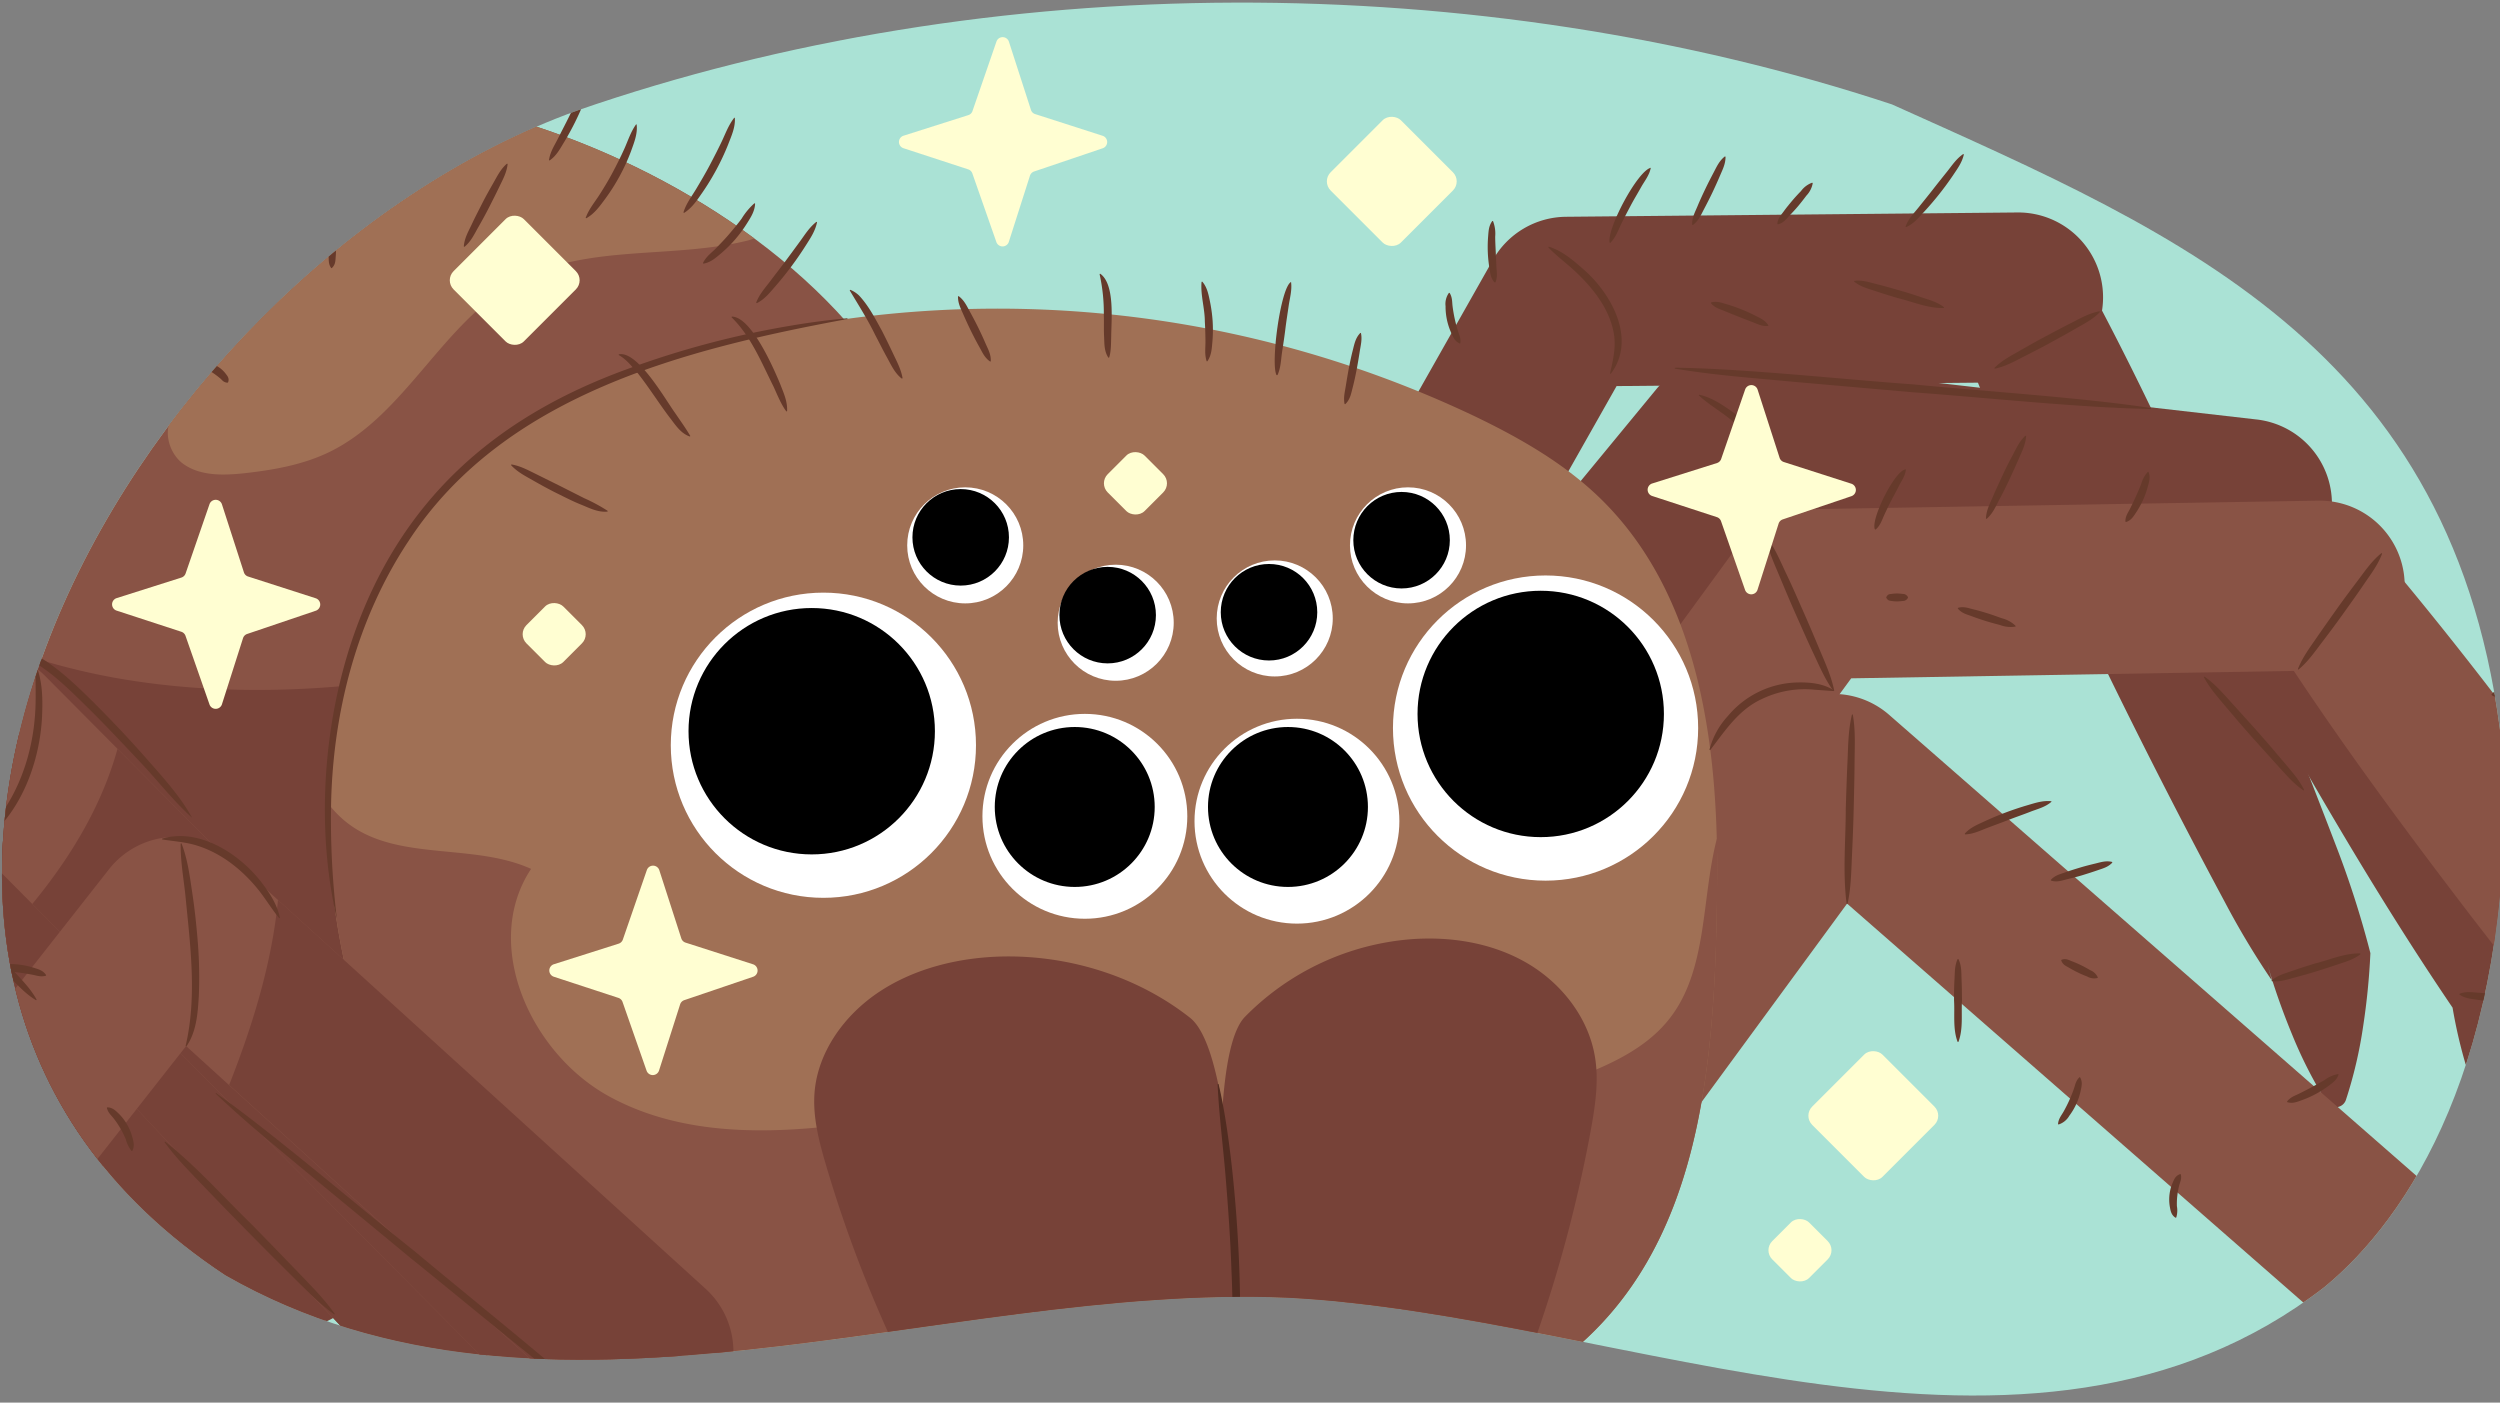 <svg xmlns="http://www.w3.org/2000/svg" xmlns:xlink="http://www.w3.org/1999/xlink" width="760" height="426.4" viewBox="0 0 760 426.4"><rect x="0" y="0" width="760" height="426.4" fill="#808080" stroke="none"/><defs><clipPath id="a"><path d="M575.16,31.74C449.5-9.78,301-9.88,175.51,33.59c-139,50.18-252.7,257.84-107,354.07,97.73,55.95,216.85,2.37,322.71,6.83,102.26,5.1,225.55,66.31,315.44-3.24,25.32-20.75,57-68.64,54.55-158.37C749.83,107.05,664.22,71.85,575.16,31.74Z" fill="none"/></clipPath></defs><path d="M575.16,31.74C449.5-9.78,301-9.88,175.51,33.59c-139,50.18-252.7,257.84-107,354.07,97.73,55.95,216.85,2.37,322.71,6.83,102.26,5.1,225.55,66.31,315.44-3.24,25.32-20.75,57-68.64,54.55-158.37C749.83,107.05,664.22,71.85,575.16,31.74Z" fill="#aae2d5"/><g clip-path="url(#a)"><path d="M700.91,143.26c27,40.56,48.68,84.28,69,128.49,3.47,7.71,7.1,15.5,10,23.48a8.83,8.83,0,0,1,.51,4.26c-.52,4-1.16,8.06-2,12.09-2.68,12.62-6.38,24.89-13,36.26a3.43,3.43,0,0,1-4.7,1.18c-3.27-3.25-5.21-9.32-7-13.27a148.75,148.75,0,0,1-9.13-36.26l2.18,8.58c-15.7-23-30.19-46.78-44.14-70.85s-27-48.59-38-74.21c-9.08-23.3,21.72-39.94,36.26-19.75Z" fill="#774238"/><path d="M450.16,249.51a25.82,25.82,0,0,1-19.91-42.22l73.18-88.86a25.87,25.87,0,0,1,22.87-9.23l159.42,18.29a25.81,25.81,0,1,1-5.88,51.28L534.35,162.08l-64.25,78A25.75,25.75,0,0,1,450.16,249.51Z" fill="#774238"/><path d="M632.32,81.86c30.83,56.75,55.39,116.57,78.43,176.82a292.41,292.41,0,0,1,9.85,31.08,209,209,0,0,1-2.19,22.14,133.86,133.86,0,0,1-5.27,22.52,3.28,3.28,0,0,1-4.15,2,3.34,3.34,0,0,1-1.69-1.32,134.85,134.85,0,0,1-10.5-20.61,208.19,208.19,0,0,1-7.41-21l1.29,4.61a247.76,247.76,0,0,1-14.31-23.84q-19.61-36.57-37.74-73.9C622.72,167.14,607.37,133.64,594.72,99a20.72,20.72,0,0,1,37.6-17.09Z" fill="#774238"/><path d="M420.1,216.84a25.81,25.81,0,0,1-22.44-38.52L453.85,79a25.81,25.81,0,0,1,22.22-13.1l137.2-1.31a25.81,25.81,0,0,1,.5,51.62l-122.33,1.16-48.86,86.36A25.8,25.8,0,0,1,420.1,216.84Z" fill="#774238"/><path d="M126.46,29.57C49,18.22-53.11,43.31-84.8,121.13c-3.9,71.46,27.31,147.28,74.2,200,87.36,102.5,239.8,14.72,281.85-88.77C332.44,129.18,220.89,44.13,126.46,29.57Z" fill="#895345"/><path d="M212.93,184.24c-55.41,18-114.08,31.44-171.73,22.84C4,201.57-32.47,185.59-60,159.76a149.09,149.09,0,0,1-25.06-30.84c-1.34,69.14,29.28,141.4,74.47,192.21C68.54,414,201.07,350.69,256.58,261a242.19,242.19,0,0,0-6.69-97.36C240.72,174.64,226.52,179.82,212.93,184.24Z" fill="#774238"/><path d="M796.2,427c4.18,32.71,4.51,65.69,4,98.62-1.15,24.83-.17,49.84-6.33,74.21-2.31,8.29-5.11,16.59-10.13,24.95a3.49,3.49,0,0,1-4.78,1.2c-6.45-7.62-9.48-17.11-12.53-25.42A140.52,140.52,0,0,1,761,576c-4.78-40.92-7.83-82-7.18-123.22.14-8.23.47-16.47,1.15-24.71A20.77,20.77,0,0,1,796.2,427Z" fill="#895345"/><path d="M775.55,453.36a25.72,25.72,0,0,1-17-6.38L561.51,274.7,448.77,428.44a25.81,25.81,0,0,1-41.62-30.52L536.52,221.5a25.81,25.81,0,0,1,37.8-4.17L792.55,408.12a25.81,25.81,0,0,1-17,45.24Z" fill="#895345"/><path d="M721.57,165.65C768,220.3,808.73,279.45,847.78,339.52c2.62,3.54,4.4,8.08,3.56,12.34a274.76,274.76,0,0,1-7.5,33.6c-3.4,11.41-7.3,22.49-13.08,33.17a3.26,3.26,0,0,1-5.86-.45c-7.66-22.34-9.82-45.75-10.13-69.13l3.56,12.33q-34.86-40.94-67.65-83.55c-21.76-28.47-43-57.28-62.26-87.56a20.71,20.71,0,0,1,33.15-24.62Z" fill="#895345"/><path d="M464.53,322.69a25.82,25.82,0,0,1-20.82-41l84.94-116.3a25.81,25.81,0,0,1,20.41-10.58l155.5-2.61H705a25.81,25.81,0,0,1,.43,51.62l-142.67,2.39L485.39,312.1A25.76,25.76,0,0,1,464.53,322.69Z" fill="#895345"/><path d="M88.2,403.7A25.7,25.7,0,0,1,70,396.14L-110.2,216l-134.56,52.65A25.82,25.82,0,0,1-278.2,254a25.82,25.82,0,0,1,14.63-33.44l150.28-58.8a25.79,25.79,0,0,1,27.65,5.78L106.45,359.64A25.81,25.81,0,0,1,88.2,403.7Z" fill="#895345"/><path d="M-110.2,216,70,396.14a25.81,25.81,0,1,0,36.49-36.5L-85.64,167.55A25.79,25.79,0,0,0-103,160a16.55,16.55,0,0,1-.24,5.12c-1.45,6.86-6.26,12.46-11,17.61A439,439,0,0,1-188,246.45Z" fill="#774238"/><path d="M130,419.39a25.76,25.76,0,0,1-18.83-8.15L-56.47,232.63l-141.28,64.22A25.8,25.8,0,0,1-231.92,284a25.81,25.81,0,0,1,12.81-34.17L-61,178a25.79,25.79,0,0,1,29.49,5.83L148.84,375.91A25.82,25.82,0,0,1,130,419.39Z" fill="#895345"/><path d="M111.2,411.24a25.81,25.81,0,0,0,37.64-35.33L-31.5,183.82A25.78,25.78,0,0,0-39.68,178c-.38,14.71-7.13,29.78-17.14,41-15.24,17-36.45,27.15-56.79,37.51-9,4.61-18.08,9.4-27,14.44l84.13-38.24Z" fill="#774238"/><path d="M181,436.37a25.74,25.74,0,0,1-18.31-7.62L-7.55,257.32-160.93,365a25.8,25.8,0,0,1-35.95-6.29,25.8,25.8,0,0,1,6.29-35.95L-19.41,202.58a25.81,25.81,0,0,1,33.15,2.93L199.3,392.38a25.8,25.8,0,0,1-18.32,44Z" fill="#895345"/><path d="M35.72,227.65c-4.76,17.24-14.23,33-25.91,47.16L162.67,428.75a25.81,25.81,0,0,0,36.63-36.37Z" fill="#774238"/><path d="M522,266.6c.3-41.19-5.87-86.06-35.3-114.88-11.1-10.87-24.82-18.68-38.84-25.39A338,338,0,0,0,210.15,106.9c-25,7.25-49.58,17.76-68.68,35.38C119.21,162.82,106,192,101.53,221.94s-.43,60.7,8,89.8c5.47,19,21.35,35.52,36.23,48.49,31.86,27.77,53.76,47.4,90.66,58s67.17,22,105.56,22.83c33.09.69,66.9.6,98.28-9.91C515.74,405.84,521.53,335.74,522,266.6Z" fill="#a07055"/><path d="M484.09,325.63c-18.28,7.61-40.28,11.19-57.15.83A96.1,96.1,0,0,1,283,345.93c-2.34-2.07-4.69-4.32-7.67-5.29s-6.49-.51-9.73,0c-27.1,4.1-56.35,5.83-80.4-7.32S146.33,287,161.45,264.14c-17.93-8.11-41.29-2-56.49-14.47a32.59,32.59,0,0,1-5.22-5.43c-.38,22.74,3.43,45.59,9.76,67.5,5.47,19,21.35,35.52,36.23,48.49,31.86,27.77,53.76,47.4,90.66,58s67.17,22,105.56,22.83c33.09.69,66.9.6,98.28-9.91,75.51-25.3,81.3-95.4,81.81-164.54q0-5.82-.1-11.71c-4.77,18.33-2.72,40.13-14.6,55C501.45,317.32,492.82,322,484.09,325.63Z" fill="#895345"/><path d="M-99.5,500.73a25.7,25.7,0,0,1-15.92-5.51A25.81,25.81,0,0,1-119.78,459L33.11,264.28a25.81,25.81,0,0,1,37.66-3.16L214.51,391.79A25.81,25.81,0,1,1,179.79,430L56.58,318-79.18,490.86A25.75,25.75,0,0,1-99.5,500.73Z" fill="#895345"/><path d="M179.79,430a25.81,25.81,0,1,0,34.72-38.2l-130-118.22c-1.84,19.15-7.65,38-14.85,56.26Z" fill="#774238"/><path d="M65.78,332.35c18.16,12.95,42.76,34.1,60.47,48.2,14.13,11.83,38.41,31.37,52,43.33q3.65,3.18,7.16,6.52a.14.14,0,0,1,0,.21.15.15,0,0,1-.19,0q-3.94-2.81-7.79-5.75c-14.27-10.85-38.41-31-52.68-42.46-10.36-8.6-34.68-28.58-44.69-37-4.91-4.18-9.76-8.42-14.44-12.88-.13-.11,0-.33.19-.22Z" fill="#663a2b"/><path d="M55.21,256.47c1.89,4.93,2.51,10.11,3.28,15.24s1.3,10.3,1.7,15.49a136,136,0,0,1,.25,15.64c-.32,5.18-.7,10.77-3.73,15.2a.15.15,0,0,1-.27-.13c3.52-15.08,1.37-30.71-.1-45.93-.56-5.13-1.48-10.2-1.42-15.45a.15.15,0,0,1,.29-.06Z" fill="#663a2b"/><path d="M49.38,254.91c11.39-3.31,23.82,4.89,30.42,13.73,2.34,3.09,4.47,6.44,5.28,10.3a.15.15,0,0,1-.26.12c-2.44-3-4.32-6.21-6.7-9.09-4.71-5.68-10.71-10.44-17.75-12.76-3.51-1.18-7.13-1.41-11-2a.15.15,0,0,1,0-.29Z" fill="#663a2b"/><path d="M13.91,296.64c-1.63.43-2.84-.11-4.18-.35s-2.64-.46-4-.63-2.66-.33-4-.42a9.2,9.2,0,0,1-4.12-.72.17.17,0,0,1-.08-.23c1.25-1.13,2.8-1.12,4.22-1.19a24.6,24.6,0,0,1,4.29.17,24,24,0,0,1,4.2.92c1.35.45,2.79.75,3.74,2.18a.17.17,0,0,1-.1.27Z" fill="#663a2b"/><path d="M32.6,336.64c1.66,0,2.62,1.08,3.59,2a15.82,15.82,0,0,1,4.05,7.09c.36,1.31.73,2.69,0,4.11a.17.17,0,0,1-.29,0,9.55,9.55,0,0,1-1.7-3.47,25.62,25.62,0,0,0-1.62-3.28,25.64,25.64,0,0,0-2-3c-.75-1-1.71-1.68-2.13-3.23a.17.17,0,0,1,.17-.23Z" fill="#663a2b"/><path d="M13.12,367.21c1.3.66,1.52,1.71,2,2.67s.86,1.94,1.23,2.94.68,2,1,3a4.74,4.74,0,0,1,.24,3.31.2.2,0,0,1-.27.11,4.75,4.75,0,0,1-2-2.67c-.44-1-.87-1.94-1.24-2.94s-.7-2-1-3-.79-2-.23-3.31a.2.2,0,0,1,.27-.11Z" fill="#663a2b"/><path d="M257.53,97c-49.2,9.12-104.31,23-133.29,67.4-15.81,23.79-23.14,52.38-23.6,80.77a253.89,253.89,0,0,0,1.78,34.2c-6.25-26.8-4.38-58.26,4.74-85.19,14.19-41.54,42.67-67.09,83.37-81.92A275.16,275.16,0,0,1,240.43,99q8.49-1.45,17.06-2.24c.18,0,.22.27,0,.29Z" fill="#663a2b"/><path d="M378.46,309.12A79.64,79.64,0,0,1,429,285.52c12.16-.91,24.75,1.14,35.27,7.29s18.74,16.7,20.64,28.74c1.17,7.34,0,14.84-1.33,22.15a418.5,418.5,0,0,1-19.27,70c-4.5,12.12-10.34,24.93-21.71,31.08-8.68,4.69-19.06,4.62-28.91,4.17q-15.23-.72-30.39-2.32a34.74,34.74,0,0,1-6.89-2.13S363,325,378.46,309.12Z" fill="#774238"/><path d="M361.77,309.4c-15.57-12.28-36.18-19-56.82-18.63-13.23.26-26.68,3.51-37.52,10.65s-18.8,18.44-19.8,30.61c-.6,7.43,1.31,14.79,3.41,21.94a393.1,393.1,0,0,0,27,67.83c5.95,11.64,13.4,23.83,26.26,28.86,9.8,3.84,21,2.78,31.65,1.38q16.41-2.18,32.68-5.23a39.74,39.74,0,0,0,7.27-2.79S379.89,323.71,361.77,309.4Z" fill="#774238"/><circle cx="394.27" cy="249.64" r="31.14" fill="#fff"/><circle cx="329.8" cy="248.16" r="31.14" fill="#fff"/><circle cx="469.85" cy="221.33" r="46.39" fill="#fff"/><circle cx="250.31" cy="226.55" r="46.39" fill="#fff"/><circle cx="339.17" cy="189.31" r="17.64" fill="#fff"/><circle cx="293.43" cy="165.79" r="17.64" fill="#fff"/><circle cx="428.03" cy="165.79" r="17.64" fill="#fff"/><circle cx="387.52" cy="188" r="17.64" fill="#fff"/><path d="M370.44,329.56c6,24.71,10.27,89.73,1.89,112.17.34-4.62.95-9.38,1.25-14a322.48,322.48,0,0,0,.76-42.05c-.31-9.36-1-18.7-1.76-28s-2-18.62-2.43-28c0-.17.26-.22.29-.05Z" fill="#512c21"/><path d="M101.52,399.54c-5-3.66-9.17-8.13-13.53-12.41s-8.65-8.64-12.95-13S66.49,365.4,62.27,361s-8.57-8.72-12.21-13.71c-.1-.13.08-.32.21-.21,9.59,7.61,17.72,16.87,26.48,25.39,4.28,4.38,8.55,8.74,12.78,13.16s8.61,8.68,12.2,13.72c.09.13-.08.31-.21.21Z" fill="#663a2b"/><path d="M10.85,304c-3.3-2-5.77-4.87-8.44-7.52s-5.24-5.38-7.84-8.08-5.14-5.48-7.67-8.26-5.16-5.46-7.09-8.81a.16.16,0,0,1,.22-.2c3.25,2.09,5.78,4.86,8.43,7.53s5.25,5.37,7.85,8.08S1.46,292.18,4,295s5.21,5.41,7.09,8.81a.15.15,0,0,1-.22.2Z" fill="#663a2b"/><path d="M563.26,217.3c.85,4.81.56,9.59.53,14.37s-.16,9.58-.27,14.36-.31,9.57-.53,14.35-.28,9.57-1.33,14.33a.15.15,0,0,1-.29,0c-1.23-9.58-.26-19.14-.26-28.74.15-4.78.3-9.56.52-14.35s.22-9.57,1.34-14.32a.15.15,0,0,1,.29,0Z" fill="#663a2b"/><path d="M724.14,168.37c-1.31,3.5-3.55,6.34-5.57,9.33s-4.14,5.91-6.23,8.85-4.26,5.83-6.44,8.7-4.23,5.85-7.08,8.24a.15.15,0,0,1-.24-.17c1.37-3.46,3.54-6.35,5.58-9.32s4.13-5.92,6.22-8.86,4.25-5.83,6.43-8.71,4.18-5.88,7.09-8.23c.11-.09.3,0,.24.17Z" fill="#663a2b"/><path d="M557.34,210.08l-5.64-.4a30,30,0,0,0-16.08,2.82c-7,3.19-11.09,9.49-15.67,15.47a.15.15,0,0,1-.26-.12,23.91,23.91,0,0,1,5.6-10.19A28.31,28.31,0,0,1,546,207.48c3.91-.12,8,.19,11.42,2.32a.16.16,0,0,1-.11.28Z" fill="#663a2b"/><path d="M537.11,163.32c2.6,3.49,4.16,7.43,6,11.27s3.5,7.72,5.22,11.59,3.36,7.78,5,11.69,3.39,7.77,4.26,12a.15.15,0,0,1-.27.12c-2.54-3.51-4.18-7.42-6-11.27s-3.5-7.71-5.23-11.58-3.37-7.78-5-11.69-3.45-7.74-4.25-12a.15.15,0,0,1,.27-.12Z" fill="#663a2b"/><path d="M509.22,111.78c21,.26,51.16,3.57,72.37,5.07,21.25,2.08,51.37,4,72.2,7.18a.15.15,0,0,1,0,.29c-21-.31-51.17-3.55-72.37-5.07l-36.13-3.18c-12-1.13-24.1-2-36.07-4a.15.15,0,0,1,0-.29Z" fill="#663a2b"/><path d="M638.33,94.9c-2.19,2.3-4.92,3.59-7.52,5.11s-5.26,2.95-7.91,4.4-5.33,2.82-8,4.17-5.31,2.85-8.4,3.47a.15.15,0,0,1-.14-.25c2.22-2.24,4.91-3.61,7.53-5.11s5.26-3,7.9-4.4,5.32-2.83,8-4.18,5.29-2.9,8.41-3.47a.16.16,0,0,1,.14.26Z" fill="#663a2b"/><path d="M470.89,75c3.9,1.24,7,3.83,10,6.45,8.76,7.38,16.8,21.49,8.83,32.13a.15.15,0,0,1-.26-.13c.86-3.78,1.72-7.39,1.27-11.23-1-7.57-5.91-14-11.3-19.18-2.78-2.69-5.91-4.92-8.7-7.78a.16.16,0,0,1,.15-.26Z" fill="#663a2b"/><path d="M516.62,120c3.78.86,6.91,3,10,5.18,8.34,5.82,19.6,17.48,14.59,28.48a.15.15,0,0,1-.28-.08c.72-11.87-6.81-19.82-15.6-26.66-2.89-2.25-6-4.08-8.83-6.66-.12-.08,0-.3.13-.26Z" fill="#663a2b"/><path d="M700.22,240.26c-3.25-2.21-5.66-5.17-8.25-8s-5.12-5.65-7.65-8.49-5-5.75-7.46-8.67-5-5.72-6.86-9.19c-.07-.13.1-.29.22-.19,3.21,2.25,5.67,5.16,8.25,8s5.12,5.65,7.66,8.49,5,5.74,7.46,8.66,5.08,5.69,6.85,9.2c.08.12-.09.28-.22.19Z" fill="#663a2b"/><path d="M747.72,302.09c1.95-.77,3.77-.42,5.62-.31s3.69.28,5.53.48,3.67.47,5.5.75,3.67.42,5.41,1.53a.17.17,0,0,1,0,.3c-1.94.7-3.77.43-5.62.3s-3.69-.27-5.53-.48-3.67-.45-5.5-.73-3.68-.36-5.41-1.55a.17.17,0,0,1,0-.29Z" fill="#663a2b"/><path d="M690.64,298c1.94-1.62,4.22-2.15,6.43-2.93s4.44-1.46,6.66-2.16c4.52-1.11,9-3.17,13.71-3.07a.16.16,0,0,1,.09.28c-2,1.55-4.22,2.17-6.43,2.92s-4.44,1.47-6.67,2.17-4.47,1.33-6.73,1.93-4.46,1.41-7,1.15a.17.17,0,0,1-.08-.29Z" fill="#663a2b"/><path d="M11.1,202.56c1.87,4.85,1.9,10.08,1.69,15.17-.7,14.85-7.19,31.59-20.25,39.71a.15.15,0,0,1-.19-.23c1.61-2,3.31-3.8,4.86-5.74,8.17-9.38,12.48-21.56,13.42-33.88.4-5,.1-9.93.19-15a.14.14,0,0,1,.28-.06Z" fill="#663a2b"/><path d="M-12.28,197.21a19.38,19.38,0,0,1,11.48-2c11.94,1.36,21.18,10.35,29.24,18.3,5.43,5.43,10.72,11,15.8,16.78S54.79,242,58.39,248.6c-5.67-5.09-10.49-11.35-15.75-16.91s-10.46-11.14-15.9-16.5S15.9,204.4,9.38,200.73a29.4,29.4,0,0,0-21.55-3.24.15.15,0,0,1-.11-.28Z" fill="#663a2b"/><path d="M229.29,72.48A239.57,239.57,0,0,0,126.46,29.57C54.55,19-38.48,39.91-76.85,105.15-73.41,116-65,124.36-52.26,125.39c10.85.89,21.67-4,29.55-11.5-6.56,8.34-3.08,21.6,5.28,28.13s19.9,7.48,30.36,5.77a71.13,71.13,0,0,0,39.19-20.51c-2.49,4.21-.57,10.87,3.77,13.87,5.22,3.61,12.12,3.38,18.43,2.71,8.86-1,17.78-2.55,25.79-6.44,23.43-11.39,34.53-39.83,57.5-52.11,20.87-11.16,46.51-6.52,69.5-12.14A19.53,19.53,0,0,0,229.29,72.48Z" fill="#a07055"/><path d="M229.92,91.89c1-2.56,2.7-4.37,4.22-6.4s3.07-4,4.56-6,3-4.06,4.5-6.11,2.8-4.2,4.91-5.88a.15.15,0,0,1,.25.15c-.56,2.65-2,4.77-3.38,6.94a102.7,102.7,0,0,1-9.16,12.32c-1.7,1.92-3.25,4-5.69,5.22a.15.15,0,0,1-.21-.19Z" fill="#663a2b"/><path d="M207.8,64.46c.88-2.75,2.55-4.84,3.93-7.17s2.75-4.63,4-7,2.49-4.78,3.65-7.21,2.06-5,3.8-7.24a.15.15,0,0,1,.21,0c.2,2.87-1.07,5.56-2.05,8.12a74.34,74.34,0,0,1-7.8,14.55c-1.58,2.25-3.06,4.61-5.51,6.17a.16.16,0,0,1-.24-.18Z" fill="#663a2b"/><path d="M166.91,48.55c.38-2.48,1.68-4.37,2.71-6.43S171.73,38,172.73,36s2-4.13,3-6.2,1.79-4.22,3.46-6.06a.16.16,0,0,1,.28.1c0,2.5-.91,4.65-1.77,6.82a84.13,84.13,0,0,1-6.21,12.55c-1.22,2-2.28,4.08-4.35,5.53a.16.16,0,0,1-.25-.16Z" fill="#663a2b"/><path d="M133,44.24c.15-3.3,1.36-6.22,2.34-9.22s2-6,3.09-9,2.19-5.92,3.34-8.86,2.16-5.93,4.09-8.59a.16.16,0,0,1,.28.1c-.22,3.28-1.35,6.22-2.35,9.22s-2,6-3.09,9-2.17,5.92-3.33,8.86-2.09,6-4.09,8.59a.16.16,0,0,1-.28-.1Z" fill="#663a2b"/><path d="M104.64,38.73c.31-3.19,1.51-5.94,2.31-8.87s1.56-5.84,2.13-8.81c1.46-6,1.31-12,2.7-18a.15.15,0,0,1,.29,0c1,3.07.78,6.19.58,9.28A70.4,70.4,0,0,1,109,30.51c-1,2.92-2,5.91-4.11,8.34a.16.16,0,0,1-.27-.12Z" fill="#663a2b"/><path d="M72.21,36.77c-.89-1.87-.64-3.68-.65-5.5s.06-3.63.15-5.45.24-3.62.41-5.44.19-3.63,1.19-5.39a.17.17,0,0,1,.3,0c.82,1.86.66,3.67.65,5.49s-.05,3.64-.14,5.45-.23,3.63-.4,5.44-.13,3.64-1.21,5.4a.18.18,0,0,1-.3,0Z" fill="#663a2b"/><path d="M42.87,44.45c-1.57-2.41-2-5.09-2.73-7.7s-1.31-5.26-1.94-7.89c-1-5.32-2.86-10.59-2.6-16.07a.16.16,0,0,1,.29-.07c1.49,2.44,2,5.09,2.71,7.71s1.32,5.26,1.95,7.89,1.18,5.28,1.7,7.94,1.26,5.27.9,8.13a.15.15,0,0,1-.28.06Z" fill="#663a2b"/><path d="M7.08,54.22C5.48,52.13,5,49.73,4.25,47.4s-1.38-4.69-2-7c-1-4.77-3-9.47-2.83-14.43a.16.16,0,0,1,.28-.08c1.53,2.12,2.1,4.5,2.82,6.83s1.39,4.69,2.06,7,1.25,4.73,1.81,7.11,1.33,4.7,1,7.32a.16.16,0,0,1-.28.07Z" fill="#663a2b"/><path d="M489.32,73.71C488.53,69.44,497.77,52,501.84,51c-.43,2.3-1.88,4-2.94,5.9s-2.16,3.68-3.15,5.56-2,3.77-2.92,5.68-1.59,3.94-3.23,5.64a.16.16,0,0,1-.28-.1Z" fill="#663a2b"/><path d="M514.42,68.25c-.07-2.14.89-3.8,1.62-5.56s1.54-3.5,2.36-5.22,1.7-3.42,2.59-5.11,1.66-3.44,3.31-4.76a.16.16,0,0,1,.26.12c0,2.12-.88,3.81-1.63,5.57s-1.53,3.5-2.35,5.22-1.69,3.42-2.58,5.11-1.6,3.46-3.32,4.76a.16.16,0,0,1-.26-.13Z" fill="#663a2b"/><path d="M540.32,68c.13-1.67,1.12-2.61,1.92-3.72s1.66-2.15,2.53-3.19,1.8-2.05,2.73-3a7.31,7.31,0,0,1,3.34-2.53.18.18,0,0,1,.22.19,7.3,7.3,0,0,1-1.92,3.72c-.82,1.09-1.65,2.16-2.52,3.2s-1.79,2-2.73,3-1.71,2.11-3.34,2.51a.19.19,0,0,1-.23-.19Z" fill="#663a2b"/><path d="M569.93,160.85c-1.21-3.13,6.2-18.08,9.46-18.16-.16,1.93-1.25,3.33-2,4.82s-1.58,3-2.34,4.45-1.49,3-2.2,4.52-1.14,3.14-2.59,4.46a.17.17,0,0,1-.28-.09Z" fill="#663a2b"/><path d="M603.73,157.56c.11-2.51,1.24-4.53,2.15-6.67s1.9-4.22,2.87-6.32,2-4.15,3.11-6.21,2-4.17,3.82-5.86a.15.15,0,0,1,.26.12c-.17,2.48-1.23,4.54-2.15,6.67s-1.89,4.22-2.86,6.32-2,4.16-3.1,6.21-1.94,4.2-3.83,5.87a.17.17,0,0,1-.27-.13Z" fill="#663a2b"/><path d="M646.11,158.53c0-1.69.86-2.72,1.46-3.95,1.21-2.42,2.32-4.87,3.33-7.38a9,9,0,0,1,2-3.71.18.18,0,0,1,.25,0c.66,1.55.17,3-.2,4.38a26.32,26.32,0,0,1-3.49,7.8c-.8,1.17-1.47,2.47-3.09,3a.18.18,0,0,1-.24-.17Z" fill="#663a2b"/><path d="M579.31,68.82c.87-2.38,2.53-4,4-5.84s2.93-3.62,4.35-5.45,2.89-3.65,4.34-5.47,2.71-3.77,4.77-5.2A.16.16,0,0,1,597,47c-.55,2.46-2,4.36-3.28,6.3a94.61,94.61,0,0,1-8.78,11.07c-1.61,1.72-3.07,3.59-5.39,4.63a.16.16,0,0,1-.22-.2Z" fill="#663a2b"/><path d="M597.35,253.36c1.7-1.88,3.91-2.7,6-3.7a96.39,96.39,0,0,1,13.16-4.92c2.25-.66,4.48-1.41,7-1.18a.16.16,0,0,1,.14.17c-1.87,1.66-4.28,2.2-6.44,3.05s-4.35,1.59-6.51,2.43-4.32,1.63-6.49,2.45-4.22,1.88-6.74,2a.17.17,0,0,1-.13-.27Z" fill="#663a2b"/><path d="M623.49,267.45c1.27-1.4,2.85-1.71,4.37-2.26s3-1,4.59-1.48,3.11-.85,4.67-1.23,3.09-.89,4.89-.47a.17.17,0,0,1,.08.28c-1.28,1.34-2.85,1.72-4.37,2.25s-3,1-4.59,1.49-3.1.86-4.66,1.24-3.07,1-4.9.46a.17.17,0,0,1-.08-.28Z" fill="#663a2b"/><path d="M595.39,291.62c1,2.09.83,4.18.93,6.26s.1,4.18.13,6.26c-.26,4.16.41,8.52-1.06,12.53a.17.17,0,0,1-.3,0c-1.47-4-.8-8.37-1.06-12.53,0-2.08,0-4.17.13-6.26s0-4.17.93-6.26a.17.17,0,0,1,.3,0Z" fill="#663a2b"/><path d="M632.38,327.57c.82,1.45.39,2.82.12,4.16a19.46,19.46,0,0,1-3.43,7.46,5.76,5.76,0,0,1-3.22,2.64.18.18,0,0,1-.21-.14c.14-1.58,1-2.56,1.64-3.68a43.39,43.39,0,0,0,3.13-6.87c.45-1.21.54-2.43,1.68-3.6a.18.18,0,0,1,.29,0Z" fill="#663a2b"/><path d="M663,357.1c.26,1.45-.29,2.29-.54,3.34a23.43,23.43,0,0,0-.56,3.1,20.65,20.65,0,0,0-.12,3.15,7.3,7.3,0,0,1-.18,3.37.18.18,0,0,1-.24.12c-1.27-.77-1.51-2.07-1.72-3.26a13,13,0,0,1-.13-3.64,12.64,12.64,0,0,1,.9-3.53c.47-1.1.88-2.33,2.34-2.81a.2.2,0,0,1,.25.16Z" fill="#663a2b"/><path d="M695.31,334.8c1.09-1.38,2.46-1.73,3.75-2.39,2.58-1.28,5.11-2.63,7.6-4.07a9.94,9.94,0,0,1,4.06-1.82.17.17,0,0,1,.19.15c-.5,1.68-1.87,2.55-3.07,3.46a30.69,30.69,0,0,1-7.93,4.27c-1.41.49-2.79,1.17-4.51.68a.18.18,0,0,1-.09-.28Z" fill="#663a2b"/><path d="M757.5,211c.89-1.09,1.9-1,2.89-1.26s2-.35,3-.46,2-.16,3-.2a4.26,4.26,0,0,1,3.09.59.2.2,0,0,1,0,.29,4.28,4.28,0,0,1-2.89,1.25c-1,.19-2,.36-3,.47s-2,.18-3,.21-2,.28-3.1-.59a.22.22,0,0,1,0-.3Z" fill="#663a2b"/><path d="M28.88,57.51c-1.6-.62-2.22-1.94-3-3.13a29,29,0,0,1-3.36-7.82,6.71,6.71,0,0,1-.25-4.31.18.18,0,0,1,.29-.07,9,9,0,0,1,2,3.71c.49,1.26,1,2.51,1.56,3.75s1.09,2.47,1.66,3.7,1.38,2.31,1.32,4a.18.18,0,0,1-.24.16Z" fill="#663a2b"/><path d="M85.41,58.56c-1-1.72-.83-3.45-.93-5.17s-.13-3.45-.13-5.17.06-3.45.14-5.18,0-3.45.92-5.17a.17.17,0,0,1,.3,0c.91,1.72.84,3.45.92,5.17s.14,3.45.14,5.18,0,3.44-.13,5.17,0,3.45-.93,5.17a.18.18,0,0,1-.3,0Z" fill="#663a2b"/><path d="M120.47,55.31c-.72-1.47-.32-2.72-.16-4s.38-2.57.63-3.85.56-2.53.89-3.79A6.76,6.76,0,0,1,123.5,40a.18.18,0,0,1,.28.06,6.63,6.63,0,0,1,.15,4c-.17,1.29-.37,2.58-.62,3.85s-.55,2.54-.88,3.8-.45,2.56-1.68,3.64a.18.18,0,0,1-.28,0Z" fill="#663a2b"/><path d="M12.63,184.94c.08,1.21-.56,1.54-1,2.08A21.11,21.11,0,0,1,10,188.46a19.5,19.5,0,0,1-1.73,1.25,2.45,2.45,0,0,1-2.23.64.24.24,0,0,1-.19-.22,2.47,2.47,0,0,1,1.06-2.07,17.84,17.84,0,0,1,1.55-1.46,17.53,17.53,0,0,1,1.72-1.25c.61-.38,1.06-.95,2.24-.64a.27.27,0,0,1,.18.23Z" fill="#663a2b"/><path d="M178.08,66.14c1-2.68,2.73-4.68,4.17-6.94s2.81-4.53,4.05-6.88,2.44-4.73,3.53-7.16,1.88-5,3.5-7.3a.14.14,0,0,1,.21,0c.35,2.83-.81,5.57-1.72,8.14A60.15,60.15,0,0,1,184,60.43c-1.63,2.19-3.21,4.48-5.73,5.9a.16.16,0,0,1-.22-.19Z" fill="#663a2b"/><path d="M213.74,79.88c1-2,2.64-3.07,4-4.48s2.74-2.83,4-4.32,2.53-3,3.7-4.59a20.94,20.94,0,0,1,3.85-4.65.16.16,0,0,1,.26.14c-.12,2.22-1.25,4-2.33,5.71a41.2,41.2,0,0,1-3.65,5A39,39,0,0,1,219.23,77c-1.57,1.31-3.1,2.75-5.32,3.13a.16.16,0,0,1-.17-.24Z" fill="#663a2b"/><path d="M141,74.86c.21-2.55,1.43-4.56,2.43-6.7s2.09-4.22,3.15-6.32,2.22-4.15,3.39-6.2,2.18-4.17,4.08-5.84a.16.16,0,0,1,.26.14c-.28,2.51-1.42,4.56-2.44,6.69s-2.08,4.23-3.15,6.33-2.2,4.16-3.37,6.2-2.13,4.2-4.09,5.83a.16.16,0,0,1-.26-.13Z" fill="#663a2b"/><path d="M159.37,91.11c-.21-1.76.48-3,.86-4.41s.73-2.79,1-4.2.51-2.84.67-4.28a11.31,11.31,0,0,1,.86-4.4.17.17,0,0,1,.29,0c1,1.43,1,3,1,4.55a25.55,25.55,0,0,1-.44,4.62,24.75,24.75,0,0,1-1.33,4.45c-.59,1.41-1.08,2.93-2.65,3.83a.17.17,0,0,1-.26-.13Z" fill="#663a2b"/><path d="M100.63,81.41c-.86-1.26-.64-2.39-.73-3.56-.13-2-.3-4.91-.48-6.92a6.35,6.35,0,0,1,.21-3.63.18.18,0,0,1,.24-.1c1.21.92,1.39,2.2,1.66,3.39a23.84,23.84,0,0,1,.54,7.29c-.12,1.21,0,2.47-1.14,3.56a.19.19,0,0,1-.3,0Z" fill="#663a2b"/><path d="M49.64,80.34c-1.15-.93-1.17-2-1.45-3.12s-.48-2.16-.65-3.25-.3-2.19-.4-3.29a5,5,0,0,1,.38-3.42.2.2,0,0,1,.29-.05,5,5,0,0,1,1.44,3.13c.26,1.07.49,2.15.67,3.24s.31,2.19.41,3.29.4,2.17-.4,3.42a.2.2,0,0,1-.29,0Z" fill="#663a2b"/><path d="M18.91,89.11c-1.15-.54-1.22-1.31-1.58-2-.51-1-1.52-3.18-2-4.24a3.3,3.3,0,0,1-.56-2.51.21.21,0,0,1,.23-.17,2.85,2.85,0,0,1,2.17,1.58,13,13,0,0,1,2.19,4.61c.19.83.6,1.63-.16,2.68a.25.25,0,0,1-.29.07Z" fill="#663a2b"/><path d="M1.32,107.78c-1.32-.35-1.62-1.25-2.16-2s-1-1.59-1.44-2.41-.84-1.67-1.22-2.53A3.81,3.81,0,0,1-4,97.92a.2.2,0,0,1,.26-.14c1.25.38,1.63,1.24,2.15,2s1,1.58,1.45,2.4.85,1.67,1.22,2.53.94,1.62.51,2.91a.2.2,0,0,1-.25.14Z" fill="#663a2b"/><path d="M69.1,116.35c-1.24-.16-1.52-.78-2.1-1.27s-1.12-.91-1.71-1.33-1.19-.82-1.82-1.17A3.59,3.59,0,0,1,61.56,111a.22.22,0,0,1,.06-.29,2.6,2.6,0,0,1,2.69-.13,8.69,8.69,0,0,1,4.28,3c.51.7,1.2,1.37.77,2.59a.23.23,0,0,1-.26.15Z" fill="#663a2b"/><path d="M14.61,136c-1.37-.54-1.78-1.47-2.5-2.26a31.13,31.13,0,0,0-2.23-2.22,26,26,0,0,0-2.44-2,6.71,6.71,0,0,1-2.51-2.24A.2.2,0,0,1,5,127c1.38-.49,2.51.12,3.56.67a14.35,14.35,0,0,1,2.94,2,14.32,14.32,0,0,1,2.33,2.7c.62,1,1.41,2,1,3.44a.2.2,0,0,1-.26.13Z" fill="#663a2b"/><path d="M626.76,291.75c1.35-.45,2.19.13,3.15.49s1.88.77,2.79,1.21,1.8.94,2.68,1.46a4.3,4.3,0,0,1,2.33,2.16.19.19,0,0,1-.13.26,4.31,4.31,0,0,1-3.14-.5c-1-.37-1.88-.76-2.8-1.21s-1.8-.92-2.68-1.44-1.85-.84-2.33-2.17a.2.2,0,0,1,.13-.26Z" fill="#663a2b"/><path d="M595.28,184.77c1.74-.49,3.15.12,4.63.47s2.94.79,4.4,1.24,2.88,1,4.31,1.49a9,9,0,0,1,4.08,2.25.17.17,0,0,1-.08.28A9,9,0,0,1,608,190c-1.47-.38-2.94-.78-4.39-1.23s-2.89-.95-4.32-1.48-2.92-.86-4.08-2.26a.18.18,0,0,1,.09-.28Z" fill="#663a2b"/><path d="M520.21,91.93c1.78-.48,3.24.15,4.75.57A50.6,50.6,0,0,1,533.69,96c1.4.71,2.86,1.32,3.85,2.83a.18.18,0,0,1,0,.24c-1.79.23-3.22-.56-4.67-1.11-2.15-.81-6.45-2.51-8.58-3.39-1.42-.61-2.92-.94-4.11-2.33a.18.18,0,0,1,.08-.29Z" fill="#663a2b"/><path d="M563.78,85.37c2.54-.29,4.76.53,7.05,1.09s4.54,1.24,6.81,1.88,4.51,1.37,6.74,2.12,4.52,1.34,6.52,2.88a.16.16,0,0,1-.08.29c-4.79.13-9.29-1.9-13.86-3-2.25-.68-4.51-1.36-6.74-2.11s-4.54-1.28-6.52-2.89a.16.16,0,0,1,.08-.28Z" fill="#663a2b"/><path d="M454.34,85.86c-1.25-1.37-1.32-3-1.58-4.52a39.26,39.26,0,0,1-.37-9.44c.13-1.57.16-3.16,1.21-4.63a.17.17,0,0,1,.3,0,10.62,10.62,0,0,1,.64,4.66c0,1.53.1,3.05.16,4.58l.21,4.57c.06,1.54.42,3-.28,4.7a.18.18,0,0,1-.29,0Z" fill="#663a2b"/><path d="M443.71,104.39c-1.52-.68-2-2-2.57-3.27a19.42,19.42,0,0,1-1.69-8.05,5.79,5.79,0,0,1,1-4,.19.19,0,0,1,.25,0c.83,1.36.72,2.66.87,3.94a43.41,43.41,0,0,0,1.58,7.39c.36,1.23,1,2.27.8,3.89a.19.19,0,0,1-.26.15Z" fill="#663a2b"/><path d="M573.46,181.48c.54-1,1.09-.83,1.63-.94a11.31,11.31,0,0,1,1.64-.12,12.93,12.93,0,0,1,1.63.13,1.71,1.71,0,0,1,1.63.93.28.28,0,0,1,0,.29,1.71,1.71,0,0,1-1.63.93,12.93,12.93,0,0,1-1.63.13,11.31,11.31,0,0,1-1.64-.12c-.54-.11-1.09,0-1.63-.94a.3.3,0,0,1,0-.29Z" fill="#663a2b"/><path d="M388.1,114.1c-1.92-3.26,1.19-26.75,4.38-28.38.34,2.5-.38,4.87-.72,7.24s-.72,4.68-1,7-.65,4.7-1,7-.35,4.7-1.37,7a.16.16,0,0,1-.29,0Z" fill="#663a2b"/><path d="M366.82,109.82c-.68-2.13-.34-4.06-.36-6.06s-.07-4-.19-6c0-4-1.34-8-1-12a.16.16,0,0,1,.28-.08c1.43,1.71,1.82,3.77,2.24,5.78a45.19,45.19,0,0,1,.85,6.13,42.64,42.64,0,0,1-.06,6.19c-.19,2-.23,4.14-1.51,6a.16.16,0,0,1-.29-.05Z" fill="#663a2b"/><path d="M336.92,108.69c-1.31-2-1.17-4.31-1.28-6.44s0-4.3-.08-6.42a54,54,0,0,0-1.27-12.42.16.16,0,0,1,.24-.16c4.42,3.26,3.32,14,3.28,19-.07,1.94,0,4.5-.61,6.4a.15.15,0,0,1-.28,0Z" fill="#663a2b"/><path d="M300.94,109.87c-1.7-1.2-2.37-2.9-3.27-4.49s-1.73-3.22-2.54-4.86-1.56-3.3-2.31-5-1.6-3.28-1.59-5.32a.16.16,0,0,1,.26-.13c1.63,1.23,2.38,2.9,3.26,4.5s1.74,3.21,2.55,4.85,1.57,3.29,2.31,5,1.67,3.25,1.59,5.32a.16.16,0,0,1-.26.13Z" fill="#663a2b"/><path d="M274.13,115.09c-2.21-1.75-3.25-4.21-4.51-6.48s-2.41-4.61-3.62-6.9c-2.28-4.68-5-8.93-7.65-13.37a.16.16,0,0,1,.19-.22,8.71,8.71,0,0,1,2.59,1.69c2.95,3.14,4.95,7.07,7,10.79,1.18,2.33,2.33,4.68,3.42,7s2.34,4.59,2.82,7.3a.16.16,0,0,1-.25.15Z" fill="#663a2b"/><path d="M239,125c-1.52-2-2.8-5.2-3.84-7.47-3.65-7.28-6.83-15.23-12.69-21a.16.16,0,0,1,.08-.29c5.89.21,12.5,15.42,14.6,20.44,1,2.63,2.26,5.23,2.13,8.25a.16.16,0,0,1-.28.08Z" fill="#663a2b"/><path d="M209.66,132.69c-2.82-1-4.39-3.62-6.13-5.83-3.32-4.41-6.26-9.1-9.65-13.41-1.76-2-3.35-4.11-5.69-5.46a.15.15,0,0,1,0-.29c5.75-1,13.95,13.58,17.08,17.91,1.57,2.3,3.11,4.44,4.54,6.85a.16.16,0,0,1-.18.23Z" fill="#663a2b"/><path d="M184.65,155.54c-3,.24-5.45-1.11-8-2.13s-4.94-2.26-7.37-3.46-4.8-2.51-7.15-3.85-4.78-2.55-6.72-4.64a.16.16,0,0,1,.14-.26c2.81.49,5.15,1.82,7.58,3l7.24,3.59,7.19,3.64a52.7,52.7,0,0,1,7.1,3.82.15.15,0,0,1-.06.28Z" fill="#663a2b"/><path d="M408.73,122.72c-.36-2,.12-3.63.41-5.5.58-3.62,1.21-7.23,2.12-10.8.46-1.77.79-3.66,2.24-5.16a.15.15,0,0,1,.23,0c.42,1.93-.08,3.72-.37,5.6-.57,3.62-1.19,7.23-2.1,10.79-.48,1.77-.72,3.69-2.25,5.17a.17.17,0,0,1-.28-.1Z" fill="#663a2b"/><circle cx="468.38" cy="217.04" r="37.45"/><circle cx="246.76" cy="222.29" r="37.45"/><circle cx="326.72" cy="245.32" r="24.31"/><circle cx="391.54" cy="245.32" r="24.31"/><circle cx="426.08" cy="164.22" r="14.67"/><circle cx="292.05" cy="163.35" r="14.67"/><circle cx="336.73" cy="187" r="14.67"/><circle cx="385.78" cy="186.12" r="14.67"/></g><rect x="408" y="40.04" width="30.21" height="30.21" rx="3.92" transform="translate(84.93 315.33) rotate(-45)" fill="#fffed2"/><path d="M302.92,12.64l-7.29,21.13A1.93,1.93,0,0,1,294.36,35L274.6,41.28a2,2,0,0,0,0,3.76l19.74,6.45a2,2,0,0,1,1.25,1.22l7.33,20.94a2,2,0,0,0,3.74-.05l6.45-20.2a2,2,0,0,1,1.24-1.26l20.94-7.09a2,2,0,0,0,0-3.74l-20.61-6.63a1.94,1.94,0,0,1-1.27-1.27l-6.7-20.74A2,2,0,0,0,302.92,12.64Z" fill="#fffed2"/><path d="M530.53,118.39l-7.3,21.14a2,2,0,0,1-1.26,1.23L502.2,147a2,2,0,0,0,0,3.76l19.74,6.45a2,2,0,0,1,1.25,1.22l7.32,20.94a2,2,0,0,0,3.75,0l6.44-20.2a2,2,0,0,1,1.25-1.27l20.93-7.08a2,2,0,0,0,0-3.75l-20.61-6.62a2,2,0,0,1-1.27-1.27l-6.69-20.74A2,2,0,0,0,530.53,118.39Z" fill="#fffed2"/><path d="M63.71,153.21l-7.29,21.13a2,2,0,0,1-1.27,1.24l-19.76,6.27a2,2,0,0,0,0,3.76l19.75,6.45a2,2,0,0,1,1.25,1.22l7.32,20.94a2,2,0,0,0,3.74-.05L73.88,194a2,2,0,0,1,1.24-1.27l20.94-7.09a2,2,0,0,0,0-3.74l-20.61-6.63A1.94,1.94,0,0,1,74.15,174l-6.7-20.74A2,2,0,0,0,63.71,153.21Z" fill="#fffed2"/><path d="M196.64,264.5l-7.3,21.14a2,2,0,0,1-1.26,1.23l-19.77,6.28a2,2,0,0,0,0,3.76L188,303.36a2,2,0,0,1,1.25,1.22l7.32,20.94a2,2,0,0,0,3.75,0l6.44-20.2a2,2,0,0,1,1.25-1.27L229,296.92a2,2,0,0,0,0-3.75l-20.61-6.62a2,2,0,0,1-1.27-1.27l-6.69-20.74A2,2,0,0,0,196.64,264.5Z" fill="#fffed2"/><rect x="141.37" y="70.1" width="30.21" height="30.21" rx="3.92" transform="translate(-14.42 135.6) rotate(-45)" fill="#fffed2"/><rect x="160.55" y="184.89" width="15.85" height="15.85" rx="3.92" transform="translate(-87 175.6) rotate(-45)" fill="#fffed2"/><rect x="337.25" y="139" width="15.85" height="15.85" rx="3.92" transform="translate(-2.79 287.11) rotate(-45)" fill="#fffed2"/><rect x="539.27" y="372.14" width="15.85" height="15.85" rx="3.92" transform="translate(-108.48 498.25) rotate(-45)" fill="#fffed2"/><rect x="554.38" y="324.08" width="30.21" height="30.21" rx="3.92" transform="translate(-73.04 502.03) rotate(-45)" fill="#fffed2"/></svg>